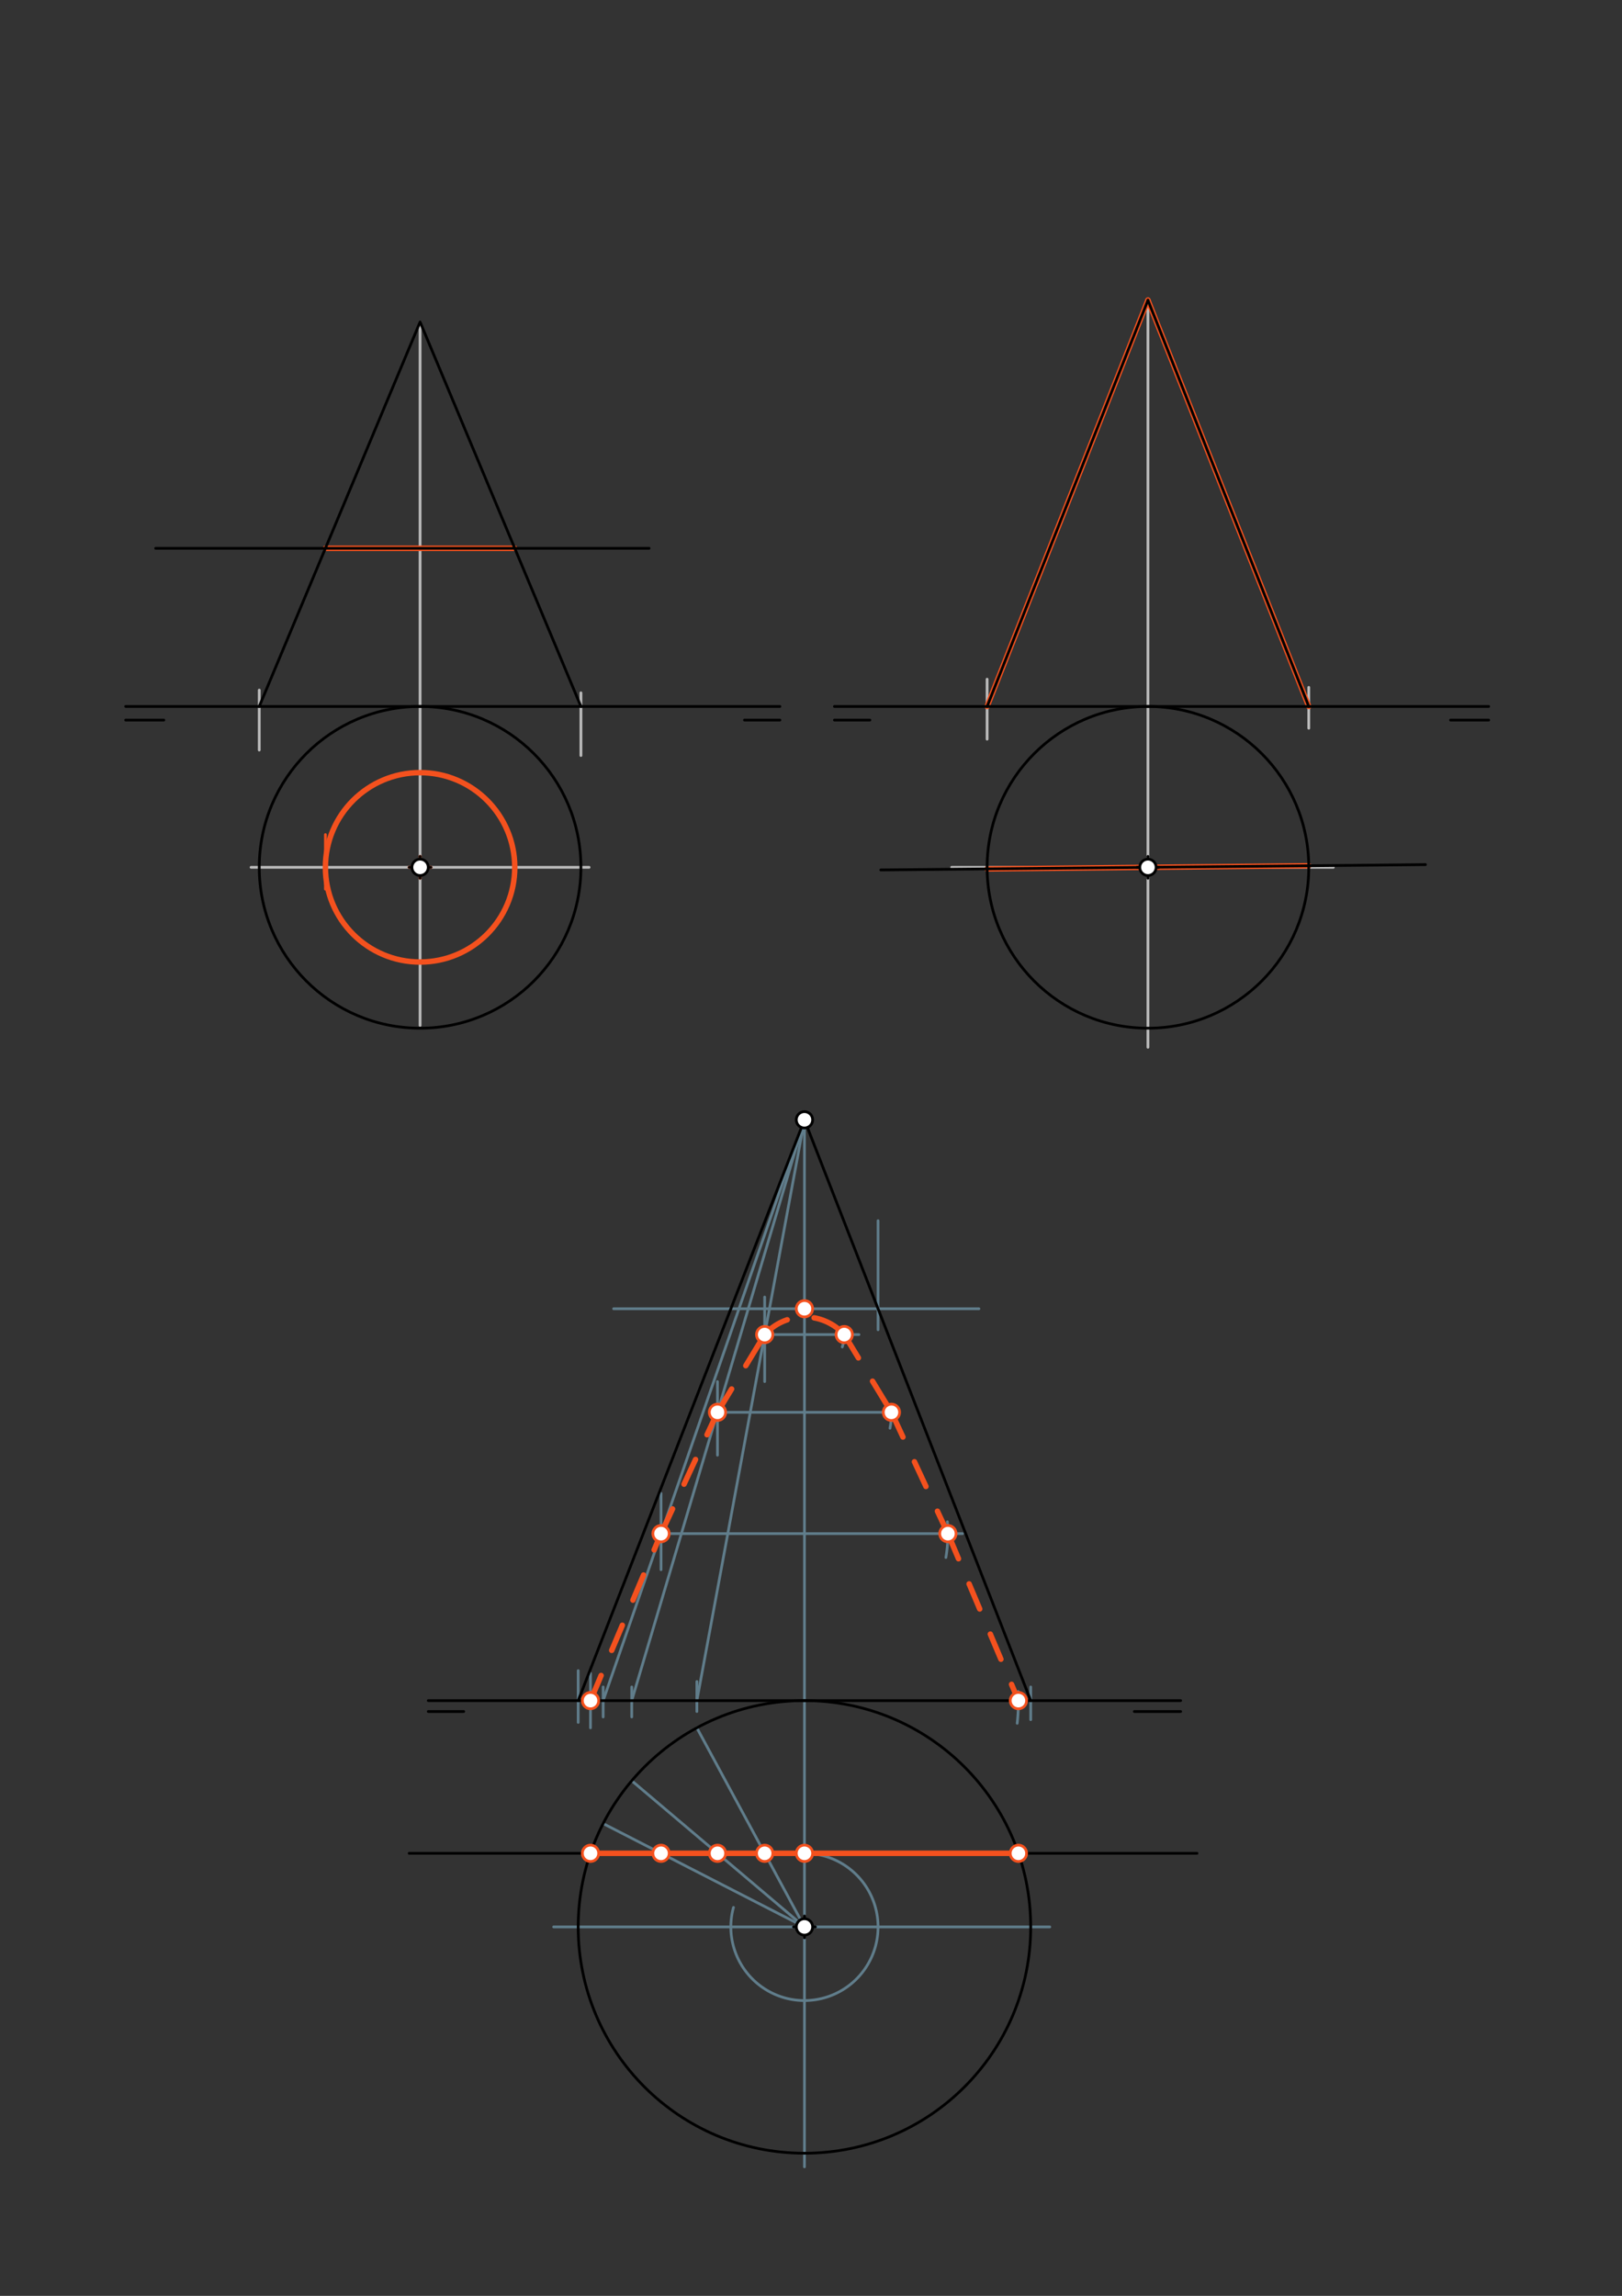 <svg xmlns="http://www.w3.org/2000/svg" class="svg--816" height="100%" preserveAspectRatio="xMidYMid meet" viewBox="0 0 595 842" width="100%"><rect x="0" y="0" width="595" height="842" fill="#333333" stroke="none"/><defs><marker id="marker-arrow" markerHeight="16" markerUnits="userSpaceOnUse" markerWidth="24" orient="auto-start-reverse" refX="24" refY="4" viewBox="0 0 24 8"><path d="M 0 0 L 24 4 L 0 8 z" stroke="inherit"></path></marker></defs><g class="aux-layer--949"><g class="element--733"><line stroke="#BDBDBD" stroke-dasharray="none" stroke-linecap="round" stroke-width="1" x1="154.1" x2="154.1" y1="118.087" y2="376.087"></line></g><g class="element--733"><line stroke="#BDBDBD" stroke-dasharray="none" stroke-linecap="round" stroke-width="1" x1="421.1" x2="421.1" y1="110.087" y2="384.087"></line></g><g class="element--733"><line stroke="#BDBDBD" stroke-dasharray="none" stroke-linecap="round" stroke-width="1" x1="92.1" x2="216.1" y1="318.087" y2="318.087"></line></g><g class="element--733"><line stroke="#BDBDBD" stroke-dasharray="none" stroke-linecap="round" stroke-width="1" x1="349.1" x2="489.1" y1="318.087" y2="318.087"></line></g><g class="element--733"><line stroke="#BDBDBD" stroke-dasharray="none" stroke-linecap="round" stroke-width="1" x1="95.1" x2="95.1" y1="253.087" y2="275.087"></line></g><g class="element--733"><line stroke="#BDBDBD" stroke-dasharray="none" stroke-linecap="round" stroke-width="1" x1="213.1" x2="213.1" y1="254.087" y2="277.087"></line></g><g class="element--733"><line stroke="#BDBDBD" stroke-dasharray="none" stroke-linecap="round" stroke-width="1" x1="362.1" x2="362.1" y1="249.087" y2="271.087"></line></g><g class="element--733"><line stroke="#BDBDBD" stroke-dasharray="none" stroke-linecap="round" stroke-width="1" x1="480.1" x2="480.1" y1="252.087" y2="267.087"></line></g><g class="element--733"><line stroke="#607D8B" stroke-dasharray="none" stroke-linecap="round" stroke-width="1" x1="295.1" x2="295.1" y1="410.688" y2="794.688"></line></g><g class="element--733"><line stroke="#607D8B" stroke-dasharray="none" stroke-linecap="round" stroke-width="1" x1="203.1" x2="385.1" y1="706.688" y2="706.688"></line></g><g class="element--733"><line stroke="#607D8B" stroke-dasharray="none" stroke-linecap="round" stroke-width="1" x1="212.1" x2="212.1" y1="631.688" y2="612.688"></line></g><g class="element--733"><line stroke="#607D8B" stroke-dasharray="none" stroke-linecap="round" stroke-width="1" x1="378.1" x2="378.1" y1="630.688" y2="618.688"></line></g><g class="element--733"><line stroke="#607D8B" stroke-dasharray="none" stroke-linecap="round" stroke-width="1" x1="295.1" x2="221.255" y1="706.688" y2="668.793"></line></g><g class="element--733"><line stroke="#607D8B" stroke-dasharray="none" stroke-linecap="round" stroke-width="1" x1="295.1" x2="231.739" y1="706.688" y2="653.074"></line></g><g class="element--733"><line stroke="#607D8B" stroke-dasharray="none" stroke-linecap="round" stroke-width="1" x1="295.1" x2="255.632" y1="706.688" y2="633.672"></line></g><g class="element--733"><line stroke="#607D8B" stroke-dasharray="none" stroke-linecap="round" stroke-width="1" x1="221.255" x2="221.255" y1="629.688" y2="618.688"></line></g><g class="element--733"><line stroke="#607D8B" stroke-dasharray="none" stroke-linecap="round" stroke-width="1" x1="231.739" x2="231.739" y1="629.688" y2="618.688"></line></g><g class="element--733"><line stroke="#607D8B" stroke-dasharray="none" stroke-linecap="round" stroke-width="1" x1="255.632" x2="255.632" y1="627.688" y2="616.688"></line></g><g class="element--733"><line stroke="#607D8B" stroke-dasharray="none" stroke-linecap="round" stroke-width="1" x1="255.632" x2="295.1" y1="623.688" y2="410.688"></line></g><g class="element--733"><line stroke="#607D8B" stroke-dasharray="none" stroke-linecap="round" stroke-width="1" x1="231.739" x2="295.1" y1="623.688" y2="410.688"></line></g><g class="element--733"><line stroke="#607D8B" stroke-dasharray="none" stroke-linecap="round" stroke-width="1" x1="221.255" x2="295.1" y1="623.688" y2="410.688"></line></g><g class="element--733"><line stroke="#607D8B" stroke-dasharray="none" stroke-linecap="round" stroke-width="1" x1="216.614" x2="216.614" y1="633.688" y2="613.688"></line></g><g class="element--733"><line stroke="#607D8B" stroke-dasharray="none" stroke-linecap="round" stroke-width="1" x1="242.485" x2="242.485" y1="575.688" y2="547.688"></line></g><g class="element--733"><line stroke="#607D8B" stroke-dasharray="none" stroke-linecap="round" stroke-width="1" x1="280.505" x2="280.505" y1="506.688" y2="475.688"></line></g><g class="element--733"><line stroke="#607D8B" stroke-dasharray="none" stroke-linecap="round" stroke-width="1" x1="263.191" x2="263.191" y1="533.688" y2="506.688"></line></g><g class="element--733"><path d="M 295.1 679.688 A 27 27 0 1 1 269.063 699.542" fill="none" stroke="#607D8B" stroke-dasharray="none" stroke-linecap="round" stroke-width="1"></path></g><g class="element--733"><line stroke="#607D8B" stroke-dasharray="none" stroke-linecap="round" stroke-width="1" x1="322.1" x2="322.1" y1="487.688" y2="447.688"></line></g><g class="element--733"><line stroke="#607D8B" stroke-dasharray="none" stroke-linecap="round" stroke-width="1" x1="359.1" x2="225.1" y1="479.977" y2="479.977"></line></g><g class="element--733"><line stroke="#607D8B" stroke-dasharray="none" stroke-linecap="round" stroke-width="1" x1="280.505" x2="315.1" y1="489.451" y2="489.451"></line></g><g class="element--733"><line stroke="#607D8B" stroke-dasharray="none" stroke-linecap="round" stroke-width="1" x1="263.191" x2="329.1" y1="517.956" y2="517.956"></line></g><g class="element--733"><line stroke="#607D8B" stroke-dasharray="none" stroke-linecap="round" stroke-width="1" x1="242.485" x2="353.1" y1="562.453" y2="562.453"></line></g><g class="element--733"><path d="M 373.144 632.007 A 78.486 78.486 0 0 0 373.514 620.327" fill="none" stroke="#607D8B" stroke-dasharray="none" stroke-linecap="round" stroke-width="1"></path></g><g class="element--733"><path d="M 346.982 571.207 A 52.615 52.615 0 0 0 347.536 558.111" fill="none" stroke="#607D8B" stroke-dasharray="none" stroke-linecap="round" stroke-width="1"></path></g><g class="element--733"><path d="M 326.472 523.788 A 31.909 31.909 0 0 0 326.918 515.542" fill="none" stroke="#607D8B" stroke-dasharray="none" stroke-linecap="round" stroke-width="1"></path></g><g class="element--733"><path d="M 308.97 493.994 A 14.595 14.595 0 0 0 309.682 488.851" fill="none" stroke="#607D8B" stroke-dasharray="none" stroke-linecap="round" stroke-width="1"></path></g><g class="element--733"><line stroke="#F4511E" stroke-dasharray="none" stroke-linecap="round" stroke-width="1" x1="119.37" x2="119.37" y1="306.087" y2="326.087"></line></g><g class="element--733"><g class="center--a87"><line x1="150.1" y1="318.087" x2="158.1" y2="318.087" stroke="#F4511E" stroke-width="1" stroke-linecap="round"></line><line x1="154.1" y1="314.087" x2="154.1" y2="322.087" stroke="#F4511E" stroke-width="1" stroke-linecap="round"></line><circle class="hit--87b" cx="154.1" cy="318.087" r="4" stroke="none" fill="transparent"></circle></g><circle cx="154.1" cy="318.087" fill="none" r="34.73" stroke="#F4511E" stroke-dasharray="none" stroke-width="1"></circle></g><g class="element--733"><line stroke="#F4511E" stroke-dasharray="none" stroke-linecap="round" stroke-width="2" x1="119.37" x2="188.831" y1="201.087" y2="201.087"></line></g><g class="element--733"><g class="center--a87"><line x1="150.1" y1="318.087" x2="158.1" y2="318.087" stroke="#F4511E" stroke-width="1" stroke-linecap="round"></line><line x1="154.1" y1="314.087" x2="154.1" y2="322.087" stroke="#F4511E" stroke-width="1" stroke-linecap="round"></line><circle class="hit--87b" cx="154.1" cy="318.087" r="4" stroke="none" fill="transparent"></circle></g><circle cx="154.1" cy="318.087" fill="none" r="34.73" stroke="#F4511E" stroke-dasharray="none" stroke-width="2"></circle></g><g class="element--733"><line stroke="#F4511E" stroke-dasharray="none" stroke-linecap="round" stroke-width="2" x1="362.103" x2="480.097" y1="318.666" y2="317.509"></line></g><g class="element--733"><line stroke="#F4511E" stroke-dasharray="none" stroke-linecap="round" stroke-width="2" x1="362.1" x2="421.1" y1="259.087" y2="110.087"></line></g><g class="element--733"><line stroke="#F4511E" stroke-dasharray="none" stroke-linecap="round" stroke-width="2" x1="421.1" x2="480.1" y1="110.087" y2="259.087"></line></g></g><g class="main-layer--75a"><g class="element--733"><line stroke="#000000" stroke-dasharray="none" stroke-linecap="round" stroke-width="1" x1="46.1" x2="286.1" y1="259.087" y2="259.087"></line></g><g class="element--733"><line stroke="#000000" stroke-dasharray="none" stroke-linecap="round" stroke-width="1" x1="306.1" x2="546.1" y1="259.087" y2="259.087"></line></g><g class="element--733"><line stroke="#000000" stroke-dasharray="none" stroke-linecap="round" stroke-width="1" x1="46.1" x2="60.1" y1="264.087" y2="264.087"></line></g><g class="element--733"><line stroke="#000000" stroke-dasharray="none" stroke-linecap="round" stroke-width="1" x1="286.1" x2="273.1" y1="264.087" y2="264.087"></line></g><g class="element--733"><line stroke="#000000" stroke-dasharray="none" stroke-linecap="round" stroke-width="1" x1="306.1" x2="319.1" y1="264.087" y2="264.087"></line></g><g class="element--733"><line stroke="#000000" stroke-dasharray="none" stroke-linecap="round" stroke-width="1" x1="546.1" x2="532.1" y1="264.087" y2="264.087"></line></g><g class="element--733"><g class="center--a87"><line x1="150.1" y1="318.087" x2="158.1" y2="318.087" stroke="#000000" stroke-width="1" stroke-linecap="round"></line><line x1="154.1" y1="314.087" x2="154.1" y2="322.087" stroke="#000000" stroke-width="1" stroke-linecap="round"></line><circle class="hit--87b" cx="154.1" cy="318.087" r="4" stroke="none" fill="transparent"></circle></g><circle cx="154.1" cy="318.087" fill="none" r="59" stroke="#000000" stroke-dasharray="none" stroke-width="1"></circle></g><g class="element--733"><g class="center--a87"><line x1="417.1" y1="318.087" x2="425.1" y2="318.087" stroke="#000000" stroke-width="1" stroke-linecap="round"></line><line x1="421.1" y1="314.087" x2="421.1" y2="322.087" stroke="#000000" stroke-width="1" stroke-linecap="round"></line><circle class="hit--87b" cx="421.1" cy="318.087" r="4" stroke="none" fill="transparent"></circle></g><circle cx="421.1" cy="318.087" fill="none" r="59" stroke="#000000" stroke-dasharray="none" stroke-width="1"></circle></g><g class="element--733"><line stroke="#000000" stroke-dasharray="none" stroke-linecap="round" stroke-width="1" x1="95.1" x2="154.1" y1="259.087" y2="118.087"></line></g><g class="element--733"><line stroke="#000000" stroke-dasharray="none" stroke-linecap="round" stroke-width="1" x1="154.1" x2="213.1" y1="118.087" y2="259.087"></line></g><g class="element--733"><line stroke="#000000" stroke-dasharray="none" stroke-linecap="round" stroke-width="1" x1="362.1" x2="421.1" y1="259.087" y2="110.087"></line></g><g class="element--733"><line stroke="#000000" stroke-dasharray="none" stroke-linecap="round" stroke-width="1" x1="480.1" x2="421.1" y1="259.087" y2="110.087"></line></g><g class="element--733"><line stroke="#000000" stroke-dasharray="none" stroke-linecap="round" stroke-width="1" x1="57.1" x2="238.1" y1="201.087" y2="201.087"></line></g><g class="element--733"><line stroke="#000000" stroke-dasharray="none" stroke-linecap="round" stroke-width="1" x1="323.1" x2="522.904" y1="319.048" y2="317.089"></line></g><g class="element--733"><line stroke="#000000" stroke-dasharray="none" stroke-linecap="round" stroke-width="1" x1="157.1" x2="433.1" y1="623.688" y2="623.688"></line></g><g class="element--733"><line stroke="#000000" stroke-dasharray="none" stroke-linecap="round" stroke-width="1" x1="157.1" x2="170.1" y1="627.688" y2="627.688"></line></g><g class="element--733"><line stroke="#000000" stroke-dasharray="none" stroke-linecap="round" stroke-width="1" x1="433.1" x2="416.1" y1="627.688" y2="627.688"></line></g><g class="element--733"><g class="center--a87"><line x1="291.1" y1="706.688" x2="299.1" y2="706.688" stroke="#000000" stroke-width="1" stroke-linecap="round"></line><line x1="295.1" y1="702.688" x2="295.1" y2="710.688" stroke="#000000" stroke-width="1" stroke-linecap="round"></line><circle class="hit--87b" cx="295.1" cy="706.688" r="4" stroke="none" fill="transparent"></circle></g><circle cx="295.1" cy="706.688" fill="none" r="83" stroke="#000000" stroke-dasharray="none" stroke-width="1"></circle></g><g class="element--733"><line stroke="#000000" stroke-dasharray="none" stroke-linecap="round" stroke-width="1" x1="212.1" x2="295.1" y1="623.688" y2="410.688"></line></g><g class="element--733"><line stroke="#000000" stroke-dasharray="none" stroke-linecap="round" stroke-width="1" x1="295.1" x2="378.1" y1="410.688" y2="623.688"></line></g><g class="element--733"><line stroke="#000000" stroke-dasharray="none" stroke-linecap="round" stroke-width="1" x1="150.1" x2="439.1" y1="679.688" y2="679.688"></line></g><g class="element--733"><line stroke="#F4511E" stroke-dasharray="none" stroke-linecap="round" stroke-width="2" x1="216.614" x2="373.586" y1="679.688" y2="679.688"></line></g><g class="element--733"><line stroke="#F4511E" stroke-dasharray="10" stroke-linecap="round" stroke-width="2" x1="216.614" x2="242.485" y1="623.688" y2="562.453"></line></g><g class="element--733"><line stroke="#F4511E" stroke-dasharray="10" stroke-linecap="round" stroke-width="2" x1="242.485" x2="263.191" y1="562.453" y2="517.956"></line></g><g class="element--733"><line stroke="#F4511E" stroke-dasharray="10" stroke-linecap="round" stroke-width="2" x1="263.191" x2="280.505" y1="517.956" y2="489.451"></line></g><g class="element--733"><line stroke="#F4511E" stroke-dasharray="10" stroke-linecap="round" stroke-width="2" x1="309.695" x2="327.009" y1="489.451" y2="517.956"></line></g><g class="element--733"><line stroke="#F4511E" stroke-dasharray="10" stroke-linecap="round" stroke-width="2" x1="327.009" x2="347.715" y1="517.956" y2="562.453"></line></g><g class="element--733"><line stroke="#F4511E" stroke-dasharray="10" stroke-linecap="round" stroke-width="2" x1="347.715" x2="373.586" y1="562.453" y2="623.688"></line></g><g class="element--733"><path d="M 280.505 489.451 A 19.703 19.703 0 0 1 307.134 487.087" fill="none" stroke="#F4511E" stroke-dasharray="10" stroke-linecap="round" stroke-width="2"></path></g><g class="element--733"><circle cx="154.1" cy="318.087" r="3" stroke="#000000" stroke-width="1" fill="#ffffff"></circle>}</g><g class="element--733"><circle cx="421.1" cy="318.087" r="3" stroke="#000000" stroke-width="1" fill="#ffffff"></circle>}</g><g class="element--733"><circle cx="295.1" cy="706.688" r="3" stroke="#000000" stroke-width="1" fill="#ffffff"></circle>}</g><g class="element--733"><circle cx="295.1" cy="410.688" r="3" stroke="#000000" stroke-width="1" fill="#ffffff"></circle>}</g><g class="element--733"><circle cx="216.614" cy="679.688" r="3" stroke="#F4511E" stroke-width="1" fill="#ffffff"></circle>}</g><g class="element--733"><circle cx="242.485" cy="679.688" r="3" stroke="#F4511E" stroke-width="1" fill="#ffffff"></circle>}</g><g class="element--733"><circle cx="263.191" cy="679.688" r="3" stroke="#F4511E" stroke-width="1" fill="#ffffff"></circle>}</g><g class="element--733"><circle cx="280.505" cy="679.688" r="3" stroke="#F4511E" stroke-width="1" fill="#ffffff"></circle>}</g><g class="element--733"><circle cx="295.1" cy="679.688" r="3" stroke="#F4511E" stroke-width="1" fill="#ffffff"></circle>}</g><g class="element--733"><circle cx="216.614" cy="623.688" r="3" stroke="#F4511E" stroke-width="1" fill="#ffffff"></circle>}</g><g class="element--733"><circle cx="242.485" cy="562.453" r="3" stroke="#F4511E" stroke-width="1" fill="#ffffff"></circle>}</g><g class="element--733"><circle cx="263.191" cy="517.956" r="3" stroke="#F4511E" stroke-width="1" fill="#ffffff"></circle>}</g><g class="element--733"><circle cx="280.505" cy="489.451" r="3" stroke="#F4511E" stroke-width="1" fill="#ffffff"></circle>}</g><g class="element--733"><circle cx="295.1" cy="479.977" r="3" stroke="#F4511E" stroke-width="1" fill="#ffffff"></circle>}</g><g class="element--733"><circle cx="309.695" cy="489.451" r="3" stroke="#F4511E" stroke-width="1" fill="#ffffff"></circle>}</g><g class="element--733"><circle cx="327.009" cy="517.956" r="3" stroke="#F4511E" stroke-width="1" fill="#ffffff"></circle>}</g><g class="element--733"><circle cx="347.715" cy="562.453" r="3" stroke="#F4511E" stroke-width="1" fill="#ffffff"></circle>}</g><g class="element--733"><circle cx="373.586" cy="623.688" r="3" stroke="#F4511E" stroke-width="1" fill="#ffffff"></circle>}</g><g class="element--733"><circle cx="373.586" cy="679.688" r="3" stroke="#F4511E" stroke-width="1" fill="#ffffff"></circle>}</g></g><g class="snaps-layer--ac6"></g><g class="temp-layer--52d"></g></svg>
